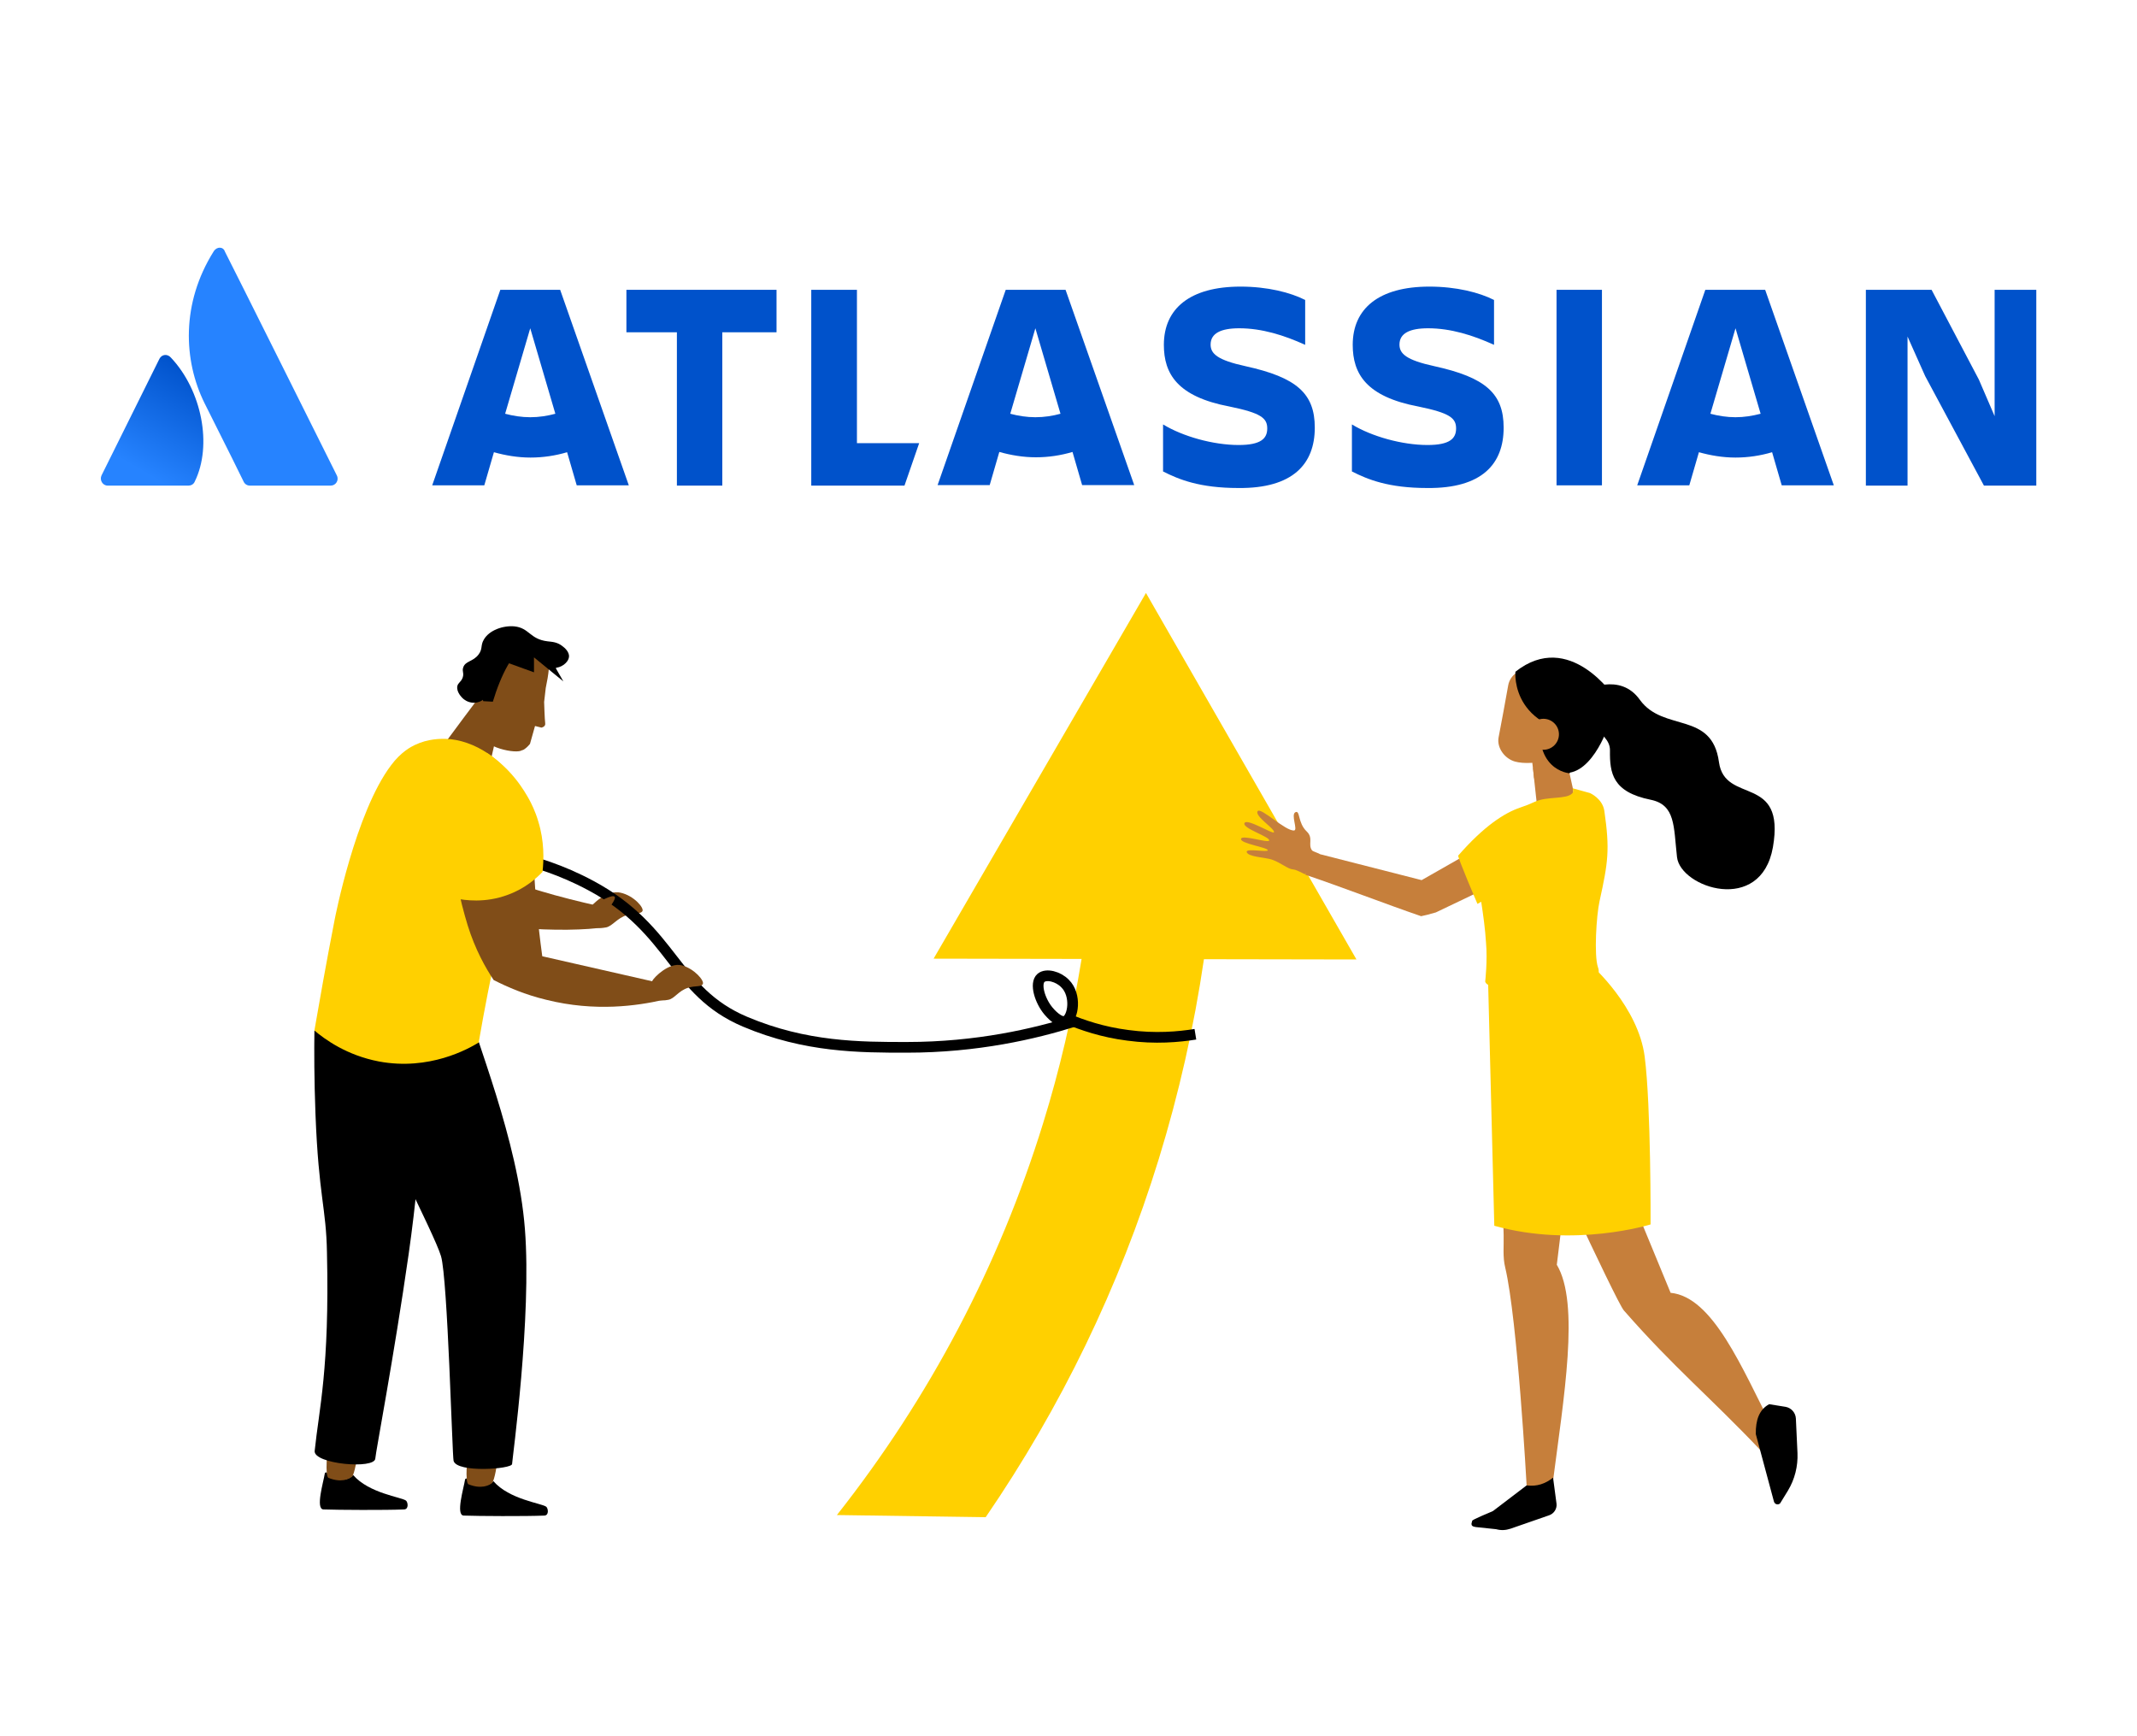 <?xml version="1.0" encoding="utf-8"?>
<!-- Generator: Adobe Illustrator 27.8.1, SVG Export Plug-In . SVG Version: 6.00 Build 0)  -->
<svg version="1.1" id="Layer_1" xmlns="http://www.w3.org/2000/svg" xmlns:xlink="http://www.w3.org/1999/xlink" x="0px" y="0px"
	 viewBox="0 0 800 650" style="enable-background:new 0 0 800 650;" xml:space="preserve">
<style type="text/css">
	.st0{fill:#FED110;}
	.st1{fill-rule:evenodd;clip-rule:evenodd;fill:#804D18;}
	.st2{fill:#FFFFFF;}
	.st3{fill-rule:evenodd;clip-rule:evenodd;}
	.st4{fill:#EEEFE8;}
	.st5{fill:#FFB500;}
	.st6{fill:#CC8339;}
	.st7{clip-path:url(#SVGID_00000138541299183920375530000013013384946254484632_);fill:#FFFFFF;}
	.st8{fill:#E5E5E5;}
	.st9{fill-rule:evenodd;clip-rule:evenodd;fill:#CC8339;}
	.st10{fill:#0494BE;}
	.st11{fill:#111820;}
	.st12{fill-rule:evenodd;clip-rule:evenodd;fill:#9D9D9D;}
	.st13{fill-rule:evenodd;clip-rule:evenodd;fill:#868686;}
	.st14{fill-rule:evenodd;clip-rule:evenodd;fill:#FFB500;}
	.st15{fill:#B4AEA9;}
	.st16{fill:#FFF099;}
	.st17{fill:#804D18;}
	.st18{clip-path:url(#SVGID_00000099652485407461114240000012708143964145962166_);fill:#FED110;}
	.st19{fill-rule:evenodd;clip-rule:evenodd;fill:#FFF099;}
	.st20{clip-path:url(#SVGID_00000121978882038081424470000016722513614905148061_);}
	.st21{fill:#1D1D1B;}
	.st22{clip-path:url(#SVGID_00000161598910911713993770000002633963611034218142_);}
	.st23{fill:url(#Vector_00000134972841289360355170000001855350789783310209_);}
	.st24{fill:#2683FF;}
	.st25{fill:#0052CB;}
	.st26{fill:url(#Vector_00000058575358929096891070000007023612263667036549_);}
	.st27{fill:url(#Vector_00000152965772767277457160000000838848933847424929_);}
	.st28{fill:url(#Vector_00000067950670814455689400000009339855178080854410_);}
	.st29{fill:url(#Vector_00000127739544257616929070000016276292621966342027_);}
	.st30{fill:#101820;}
	.st31{fill:#B5ADA8;}
	.st32{fill:#814D18;}
	.st33{fill:#8E8686;}
	.st34{fill:#0491BB;}
	.st35{fill-rule:evenodd;clip-rule:evenodd;fill:#FFD100;}
	.st36{fill-rule:evenodd;clip-rule:evenodd;fill:#B1ABA6;}
	.st37{fill-rule:evenodd;clip-rule:evenodd;fill:#111820;}
	
		.st38{clip-path:url(#SVGID_00000152983524143978839310000012138523430927879306_);fill-rule:evenodd;clip-rule:evenodd;fill:#111820;}
	.st39{fill-rule:evenodd;clip-rule:evenodd;fill:#9A9A9A;}
	.st40{fill-rule:evenodd;clip-rule:evenodd;fill:#838383;}
	.st41{fill:#253858;}
	.st42{fill:url(#Vector_00000057112664342672969690000016762087504447415680_);}
	.st43{fill:url(#Vector_2_00000145047773845182457040000004901028698090151055_);}
	.st44{fill:#C8C8C8;}
	.st45{fill:#A7A7A7;}
	.st46{fill:url(#Vector_00000078731388913201158870000013756946782084416136_);}
	.st47{fill:url(#Vector_2_00000179641562220261836460000015705192423078555830_);}
	.st48{opacity:0.2;fill:#B5ADA8;}
	.st49{fill:none;stroke:#FFB500;stroke-width:2;stroke-miterlimit:10;}
	.st50{fill:url(#Vector_00000101809828970585290090000015603945049930605974_);}
	.st51{fill:url(#Vector_2_00000183931579185957603910000007741991955900783002_);}
	.st52{fill:url(#Vector_2_00000109731087662980261220000004387366670288920745_);}
	.st53{fill-rule:evenodd;clip-rule:evenodd;fill:#FFA78F;}
	.st54{fill-rule:evenodd;clip-rule:evenodd;fill:#C14627;}
	.st55{fill-rule:evenodd;clip-rule:evenodd;fill:#B4AEA9;}
	.st56{fill:url(#SVGID_00000038412277741878670330000000963013891898945215_);}
	.st57{fill:#010101;}
	.st58{fill:#B8781B;}
	.st59{fill:url(#Vector_00000102541935788375573920000014460314741210908298_);}
	.st60{fill:none;stroke:#1D1D1B;stroke-width:2;stroke-miterlimit:10;}
	.st61{fill:url(#SVGID_00000040564422679493509110000006910925025702407599_);}
	
		.st62{clip-path:url(#SVGID_00000035517158468344063180000014904194006733631369_);fill-rule:evenodd;clip-rule:evenodd;fill:#111820;}
	.st63{fill:#F8AA8A;}
	.st64{fill:url(#SVGID_00000028302372762704913610000000063966357958872740_);}
	.st65{fill:url(#SVGID_00000037686426138398973790000004409975281615303347_);}
	.st66{fill:url(#SVGID_00000074404923369014725550000016813000812202794673_);}
	.st67{fill:#C67F3B;}
	.st68{fill:none;stroke:#FFB300;stroke-width:2;stroke-linecap:square;stroke-linejoin:round;stroke-miterlimit:10;}
	.st69{fill:none;stroke:#FFD100;stroke-width:2;stroke-linecap:square;stroke-linejoin:round;stroke-miterlimit:10;}
	.st70{fill:#D27D24;}
	.st71{fill:#FFB300;}
	.st72{fill:#FFD100;}
	.st73{fill:#D78021;}
	.st74{fill:#FFF18C;}
	.st75{fill:#D7D1CB;}
	.st76{fill-rule:evenodd;clip-rule:evenodd;fill:#FED110;}
	.st77{fill-rule:evenodd;clip-rule:evenodd;fill:#7C5545;}
	.st78{fill:#FFD000;}
	.st79{fill:#F0F0EC;}
	.st80{fill:#D7D2CB;}
	.st81{fill:#B6781B;}
	.st82{fill:url(#SVGID_00000133524995146354638020000010178674692741809331_);}
	.st83{fill:url(#SVGID_00000153680414968273078090000010075848700904703908_);}
	.st84{fill:url(#Vector_2_00000073696281588292896160000010639725490486304436_);}
	.st85{fill:url(#Vector_3_00000087370022546694491900000017251306101777702536_);}
	.st86{fill:url(#Vector_00000141414244014528558540000004032471847184027300_);}
	.st87{fill:url(#Vector_00000102539252987178427510000006173165609307504047_);}
	.st88{fill:url(#Vector_00000132775189037178083160000014916513767966940034_);}
	.st89{fill:url(#Vector_00000150824783577896082750000003888847545596916623_);}
	.st90{fill:#31518A;}
	.st91{fill:url(#Vector_00000038395935384452268270000010093339306973123210_);}
	.st92{fill:url(#Vector_00000082366266178769295850000007722865389310735275_);}
	.st93{fill:url(#Vector_00000095317469999420169820000011587863677927888520_);}
	.st94{fill-rule:evenodd;clip-rule:evenodd;fill:#C67F3B;}
	.st95{fill-rule:evenodd;clip-rule:evenodd;fill:#FFD000;}
	.st96{fill:none;stroke:#000000;stroke-width:4;stroke-miterlimit:10;}
	.st97{fill:url(#Vector_00000102502444863567452400000000608622390663585977_);}
	.st98{fill:#F0F0ED;}
	.st99{fill:url(#Vector_2_00000165930148733307906370000010905466611611124926_);}
	.st100{fill:url(#Vector_3_00000152266354055282772770000003932951980882249663_);}
	.st101{fill:#C6803A;}
	.st102{fill:url(#SVGID_00000044871922127090127380000011801881067675159476_);}
	.st103{fill:#C6C6C6;}
	.st104{fill:#A5A5A5;}
	.st105{fill:#171321;}
	.st106{fill:#E14329;}
	.st107{fill:#FB6D26;}
	.st108{fill:#FBA226;}
	.st109{fill:#FFB400;}
	.st110{fill:url(#Vector_00000147932262992350956800000011805938526641053585_);}
	.st111{fill:url(#Vector_2_00000165931504854775066880000006390945125830781323_);}
	.st112{fill:url(#Vector_00000070803337501414812730000005126512337343035830_);}
	.st113{clip-path:url(#SVGID_00000033337130742335094420000011890225188427938437_);}
	.st114{clip-path:url(#SVGID_00000098193322521862393840000017063993360942334872_);}
	.st115{clip-path:url(#SVGID_00000008850025826360581310000013038305757472271526_);}
	.st116{fill:#FDBA12;}
	.st117{fill:#10121C;}
	.st118{opacity:0.2;fill:#10121C;}
	.st119{fill:#162D66;}
	.st120{fill:#FFE25E;}
	.st121{fill:#0F0D0E;}
	.st122{fill:#D7D3CC;}
	.st123{fill:#E73E11;}
	.st124{fill:#0089CE;}
	.st125{fill:#23A846;}
	.st126{fill:#FCBD16;}
	.st127{fill:#777A7B;}
	.st128{fill:#316CE5;}
	.st129{fill:none;stroke:#FED110;stroke-miterlimit:10;}
	.st130{fill:none;stroke:#FFB500;stroke-width:5.2;stroke-miterlimit:10;}
	.st131{fill:#E24329;}
	.st132{fill:#FC6D26;}
	.st133{fill:#FCA326;}
	.st134{fill:#FBA021;}
	.st135{fill:#9676FF;}
	.st136{enable-background:new    ;}
	.st137{fill:#C7803A;}
	.st138{fill:#EFF0E9;}
	.st139{fill:#B9781B;}
	.st140{fill:#24292F;}
	.st141{fill-rule:evenodd;clip-rule:evenodd;fill:#24292F;}
	.st142{fill:none;stroke:#000000;stroke-width:5;stroke-linecap:square;stroke-miterlimit:10;}
	
		.st143{clip-path:url(#SVGID_00000109750013920038060700000004337645639219257513_);fill-rule:evenodd;clip-rule:evenodd;fill:#111820;}
	.st144{fill-rule:evenodd;clip-rule:evenodd;fill:#B5ADA8;}
	.st145{fill:url(#SVGID_00000070802192210090592140000001192616496227998895_);}
	.st146{fill:#2684FF;}
	.st147{fill:#252F3E;}
	.st148{fill:#FF9900;}
	.st149{fill:#DB792D;}
	.st150{fill:none;stroke:#101820;stroke-width:15;stroke-miterlimit:10;}
	.st151{fill:#D5864F;}
	.st152{fill:#E85358;}
	.st153{fill:#525252;}
	.st154{fill:#003E51;}
	.st155{fill-rule:evenodd;clip-rule:evenodd;fill:#814D18;}
	.st156{fill:#1B1C30;}
	.st157{fill:#666774;}
	.st158{fill:#8F8F99;}
	.st159{fill:url(#SVGID_00000157995310275977672340000000206669422202861984_);}
	.st160{fill:none;stroke:#0F0D0E;stroke-width:2;stroke-miterlimit:10;stroke-dasharray:15;}
	.st161{fill:url(#SVGID_00000078761278434942303700000016758477439915965363_);}
	.st162{fill:#0078D4;}
	.st163{fill:url(#SVGID_00000030488970761920975100000006704675832220848544_);}
	.st164{fill:url(#SVGID_00000129922841322704556300000009923087004597823927_);}
</style>
<g>
	<path class="st17" d="M226.9,347.2c2.4-0.5,4.1-3.5,7.8-4.6c3.1-1,5.1-0.3,5.8-1.5c0.7-1.2-3.2-5.8-8.2-6.9c-5-1.2-10.9,4.5-11.6,6
		C218.9,343.5,219.8,348.6,226.9,347.2z"/>
</g>
<g id="horizontal-logo-gradient-blue-atlassian_00000042723724346024509070000005087590012954054824_">
	<g id="Group_00000089561251057234303330000015983481564034369186_">
		<g id="Group_2_00000050654717474764243090000014697823210004775096_">
			<g id="Group_3_00000109751398218404588960000015452700953431717284_">
				
					<linearGradient id="Vector_00000127030629969386827690000014520312273129184185_" gradientUnits="userSpaceOnUse" x1="75.982" y1="-10964.169" x2="52.91" y2="-11004.032" gradientTransform="matrix(1 0 0 -1 0 -10823.597)">
					<stop  offset="0" style="stop-color:#0052CB"/>
					<stop  offset="0.923" style="stop-color:#2683FF"/>
				</linearGradient>
				
					<path id="Vector_00000078012025717114040230000000372127299973402043_" style="fill:url(#Vector_00000127030629969386827690000014520312273129184185_);" d="
					M64,133.9c-1.3-1.5-3.4-1.3-4.3,0.4L38,178c-0.8,1.7,0.4,3.8,2.3,3.8h30.3c0.9,0,1.9-0.5,2.3-1.5
					C79.6,166.7,75.5,146.1,64,133.9z"/>
				<path id="Vector_2_00000103241084680323641850000015574221284456020610_" class="st24" d="M80,94.1
					c-12.2,19.4-11.4,40.8-3.4,56.9c8.1,16.1,14.2,28.4,14.6,29.3c0.4,0.9,1.3,1.5,2.3,1.5h30.3c1.9,0,3.2-2,2.3-3.8
					c0,0-40.8-81.8-41.9-83.8C83.6,92.3,81.2,92.2,80,94.1z"/>
			</g>
		</g>
		<g id="Group_4_00000183229043320558865120000007884214503847687358_">
			<g id="Group_5_00000099631701741886619320000000983538741243375539_">
				<g id="Group_6_00000179613139735964397010000001966591879912383128_">
					<g id="Group_7_00000088825975173031787000000002788531071398516883_">
						<path id="Vector_3_00000000940068668403190620000003545287744240415625_" class="st25" d="M492.2,160.1
							c0-12.8-6.8-18.8-25.9-23c-10.6-2.3-13.1-4.7-13.1-8.1c0-4.2,3.8-6.1,10.7-6.1c8.5,0,16.8,2.6,24.7,6.2v-16.8
							c-5.5-2.8-14.1-5-24.2-5c-18.9,0-28.7,8.2-28.7,21.8c0,10.8,5,19.4,24.6,23.1c11.7,2.4,14.1,4.3,14.1,8.2
							c0,3.8-2.4,6.2-10.7,6.2c-9.5,0-20.9-3.2-28.3-7.7v17.6c5.9,3,13.7,6.2,28.2,6.2C484,182.9,492.2,173.7,492.2,160.1z"/>
						<path id="Vector_4_00000008110615737518866210000011178373714732733328_" class="st25" d="M698.5,108.5v73.3h15.6V126
							l6.6,14.8l22,41h19.6v-73.3h-15.6v47.3l-5.9-13.7l-17.7-33.6H698.5z"/>
						<path id="Vector_5_00000151530796292184531770000000638593078103510184_" class="st25" d="M599.7,108.5h-17v73.2h17V108.5z"/>
						<path id="Vector_6_00000130605484061531558670000008979850475664058782_" class="st25" d="M562.9,160.1
							c0-12.8-6.8-18.8-25.9-23c-10.6-2.3-13.1-4.7-13.1-8.1c0-4.2,3.8-6.1,10.7-6.1c8.5,0,16.8,2.6,24.7,6.2v-16.8
							c-5.5-2.8-14.1-5-24.2-5c-18.9,0-28.7,8.2-28.7,21.8c0,10.8,5,19.4,24.6,23.1c11.7,2.4,14.1,4.3,14.1,8.2
							c0,3.8-2.4,6.2-10.7,6.2c-9.5,0-20.9-3.2-28.3-7.7v17.6c5.9,3,13.7,6.2,28.2,6.2C554.8,182.9,562.9,173.7,562.9,160.1z"/>
						<path id="Vector_7_00000024723884611043870080000017949270085864322433_" class="st25" d="M303.7,108.5v73.3h34.9l5.5-15.9
							h-23.3v-57.4H303.7z"/>
						<path id="Vector_8_00000137817338467561389840000000054380155596215999_" class="st25" d="M234.5,108.5v15.9h18.9v57.4h17
							v-57.4h20.3v-15.9H234.5z"/>
					</g>
				</g>
				<path id="Vector_9_00000174575802957448111850000007937281785715396998_" class="st25" d="M209.7,108.5h-22.4l-25.5,73.2h19.5
					l3.6-12.4c4.3,1.2,8.9,2,13.7,2c4.7,0,9.3-0.7,13.7-2l3.6,12.4h19.5L209.7,108.5z M198.5,156.2c-3.2,0-6.4-0.5-9.4-1.3l9.4-32
					l9.4,32C204.9,155.7,201.8,156.2,198.5,156.2z"/>
				<path id="Vector_10_00000127026944601765344640000004363877402776080775_" class="st25" d="M398.9,108.5h-22.4L351,181.6h19.5
					l3.6-12.4c4.3,1.2,8.9,2,13.7,2c4.7,0,9.3-0.7,13.7-2l3.6,12.4h19.5L398.9,108.5z M387.6,156.2c-3.2,0-6.4-0.5-9.4-1.3l9.4-32
					l9.4,32C394.1,155.7,390.9,156.2,387.6,156.2z"/>
				<path id="Vector_11_00000102519843623057113910000005892837626782149262_" class="st25" d="M660.8,108.5h-22.4l-25.5,73.2h19.5
					l3.6-12.4c4.3,1.2,8.9,2,13.7,2c4.7,0,9.3-0.7,13.7-2l3.6,12.4h19.5L660.8,108.5z M649.7,156.2c-3.2,0-6.4-0.5-9.4-1.3l9.4-32
					l9.4,32C656,155.7,652.9,156.2,649.7,156.2z"/>
			</g>
		</g>
	</g>
</g>
<g>
	<g>
		<g>
			<path class="st78" d="M390.5,420.5C374,473.9,348,523.2,313.3,567.2L369,568c28.2-41.2,50-86.1,64.8-134.1
				c7.5-24.4,13.2-49.5,16.9-74.8l57.1,0.1L429,222l-79.5,136.9l55.4,0.1C401.5,379.9,396.7,400.5,390.5,420.5z"/>
		</g>
	</g>
</g>
<path class="st94" d="M572.1,415.7c0,0,32.9,71.6,35.8,74.9c18.9,21.6,32,32.1,51.8,53l4-8.9c-11.6-22.5-22.4-49.2-38.3-50.7
	l-28-67.9L572.1,415.7z"/>
<path class="st3" d="M657.3,536.9l6.8,25.3c0.2,0.6,0.7,1,1.3,1l0,0c0.5,0,1-0.2,1.2-0.7l2.7-4.4c2.6-4.3,3.8-9.2,3.6-14.1
	l-0.6-12.9c-0.1-2.2-1.7-4-3.8-4.4l-6.2-1C658.6,527.7,657.2,531.6,657.3,536.9L657.3,536.9z"/>
<path class="st94" d="M558.2,370.2c0,0,4.3,71.7,4.7,92.2c0.1,4.1-0.4,8.2,0.6,12.2c4.6,19.5,8,81.5,8,81.5c2.2,1.4,5.9,0.7,9.7-0.3
	c4.2-32.6,10.3-67.8,1.6-82.3l10-81.8l-19.5-4.6L558.2,370.2z"/>
<path class="st54" d="M573.4,440.2c0,0,11.2,16.3,11.2,16.3c0,0,1.6-13.3,1.6-13.3L573.4,440.2z"/>
<path class="st3" d="M571.5,556.1l-12.6,9.6c-0.5,0.3-7.9,3.2-7.8,3.7l0,0c0.1,0.4-1.2,2,1.4,2.3l7.6,0.8c1.8,0.5,3.6,0.4,5.4-0.2
	l14.4-5c1.8-0.6,3-2.4,2.8-4.3l-1.3-9.8C578.5,555.5,575.3,556.6,571.5,556.1L571.5,556.1z"/>
<path class="st95" d="M596,361.6c0,0,17.3,15.3,19.7,34c2.4,18.6,2.2,62.8,2.2,62.8s-28.5,8.9-58.5,0.5l-2.4-94.5L596,361.6z"/>
<path class="st3" d="M602,271.7c0.2,0.2-6.9,21.1-18.7,17.2c-11.9-3.9-0.2-28.2-0.2-28.2L602,271.7z"/>
<path class="st94" d="M573.3,282.7c0,0,1.1,9.4,1.9,17.2c0.2,2.1,1.6,3.9,3.5,4.7c1.9,0.8,4.1,0.5,5.8-0.8c0.5-0.4,1.1-0.8,1.6-1.2
	c2.3-1.8,3.3-4.7,2.7-7.5c-1.6-7.2-4.5-20.3-4.5-20.3L573.3,282.7L573.3,282.7z"/>
<path class="st94" d="M573.9,287.5c0,0,3.1,0.4,6-2c0,0-3,4.9-5.6,5.9L573.9,287.5z"/>
<path class="st94" d="M592.2,261.6c0.7-3.9-1.9-7.6-5.8-8.3c-4.2-0.8-9.4-1.7-13.5-2.5c-3.9-0.7-7.6,1.9-8.3,5.8
	c-1,5.7-2.5,13.8-3.6,19.5c-0.7,3.9,2.3,7.9,6.1,9c6.7,1.9,20.5-1.5,21.2-5.4C589.4,273.9,591.2,267.3,592.2,261.6L592.2,261.6z"/>
<path class="st3" d="M604.5,261.1c0,0-16.9-25.7-37.2-9.6c0,0-2.3,24.5,33.8,23.6C611.3,274.9,604.5,261.1,604.5,261.1z"/>
<path class="st94" d="M572.7,318.9l1.1-13.1l-41.6,23.7l-38-9.7l-5.4,3.7l-0.1,4c12.3,4.1,31,11.3,43.3,15.5
	c1.1-0.2,3.1-0.7,5.5-1.4c0,0,22.4-10.7,22.4-10.7l0,0L572.7,318.9z"/>
<path class="st95" d="M554.5,337.6l-1.4,0.8c0,0-7.6-17.7-7.2-18.1c9.6-11,17.3-16,23.3-18c1.8-0.6,3.6-1.3,5.3-2.1
	c4.7-2.2,11.8-0.8,14.1-3.2c0.6-0.6,0.1-1.9,0.1-1.9l6.5,1.8c0,0,4.7,2,5.4,6.7c2.1,14.6,1.4,19.2-1.8,33.8
	c-1.2,5.3-2.1,20.4-0.6,24.7c4.4,12-41.7,10.8-42.2,5.3c0,0,0.9-7.8,0.3-14.5C556,347.8,555.2,342.2,554.5,337.6z"/>
<path class="st3" d="M596,271.6c-5.7-5-2.8-14.5,4.7-15.3c4.5-0.5,9.5,0.5,13.2,5.7c8.8,12.2,27,4.1,29.6,23.3
	c2.2,16.1,25,4.2,20.2,31.9c-4.5,25.3-34.6,15.1-35.9,3.7c-1.3-11.5-0.5-19.6-9.9-21.5c-14.3-2.9-15.3-10-15.2-18.4
	C602.8,277.1,599.4,274.7,596,271.6z"/>
<path class="st3" d="M587.6,289.5c0,0-14.9-0.9-10.3-24c4.6-23.1,16,9.4,16,9.4L587.6,289.5z"/>
<path class="st94" d="M572,274.9c0,3.2,2.6,5.8,5.8,5.8c3.2,0,5.8-2.6,5.8-5.8c0-3.2-2.6-5.8-5.8-5.8
	C574.7,269.1,572,271.7,572,274.9z"/>
<path class="st67" d="M494.2,319.8c-0.3-0.3-2.6-1-3-1.4c-1.7-2.2,0.6-4.6-2-7.1c-3.5-3.3-2.4-8.2-4.3-7.2c-1.7,0.9,1,6.6-0.4,6.8
	c-3.2,0.4-12.6-8.9-13.7-7.2c-1.2,1.9,6.7,6.7,6.1,7.9c-0.4,0.8-10-5.3-11-3.5c-1.1,2,9.8,5.2,9.2,6.6c-0.4,1-10-2.3-10.5-0.7
	c-0.6,1.8,9.9,3.2,10,4.3c0.1,0.9-8-0.8-7.9,0.6c0.2,1.9,7.1,2.1,9.4,2.9c3.7,1.3,5.8,3.5,8,3.7c1.2,0.1,2.9,1.1,4.4,1.8
	C489.7,324.9,493.2,322.4,494.2,319.8z"/>
<path class="st96" d="M401.8,382.5c-14.4,4.5-35.9,9.6-62.4,9.6c-17.4,0-37.8,0-60.5-9.6c-26.9-11.4-26.5-34.2-57.6-50.9
	c-11.3-6.1-21.5-9-27.8-10.5"/>
<path class="st17" d="M223.3,339c-10.8-2.4-34.2-8.3-36.6-12.3c-5.2-8.5-5.8-26.8-5.1-38.5c-1.4-1.7-2.8-3.4-4.1-5.1
	c-3.5-0.8-6.9-1.6-10.5-2.2c-4.5-0.8-9.1-0.5-13.7-0.5c-9.5,22.5,7.2,54.4,11.1,58.4c9.2,9.5,49.2,10.5,61.9,8.3
	C222.2,346.5,221.3,341.7,223.3,339z"/>
<g>
	<g>
		<g>
			<g>
				<path d="M132.2,552.2c5.9,6.9,18.2,8.3,19.8,9.6c0.7,0.6,1.1,3.2-0.7,3.3c-7.1,0.3-24.8,0.2-30.2,0c-3.1-0.1,0-10.3,0.5-13.5
					c0.1-0.4,0.5-0.5,0.8-0.2C122.9,551.9,128.8,556.1,132.2,552.2z"/>
				<path d="M184.7,554.5c5.9,6.9,18.2,8.3,19.8,9.6c0.7,0.6,1.1,3.2-0.7,3.3c-7.1,0.3-24.8,0.2-30.2,0c-3.1-0.1,0-10.3,0.5-13.5
					c0.1-0.4,0.5-0.5,0.8-0.2C175.3,554.2,181.2,558.3,184.7,554.5z"/>
			</g>
		</g>
	</g>
	<g>
		<path class="st17" d="M250.2,374.3c2.3-0.4,3.8-3.4,7.4-4.5c2.9-0.9,4.9-0.2,5.5-1.4c0.7-1.2-3.2-5.8-7.9-7
			c-4.7-1.2-10.3,4.4-11,5.8C242.6,370.6,243.4,375.7,250.2,374.3z"/>
	</g>
	<g id="Head_00000096017351185874421050000008769369802043610252_">
		<path class="st17" d="M177.5,263.5c0,0-7,9.3-9.9,13.3c0,0,0.2,17,14.9,14.9c0,0,2.6-17,5.6-21.4
			C191.1,265.9,180.9,257.7,177.5,263.5z"/>
	</g>
	<g>
		<path class="st17" d="M133.8,544.7c0,0-1,7.4-2.1,8.2s-3.9,2.3-8.7,0.4c-1.5-0.6-0.3-11.2-0.3-11.2L133.8,544.7z"/>
	</g>
	<g>
		<path class="st17" d="M186.2,547.1c0,0-1,7.4-2.1,8.2s-3.9,2.3-8.7,0.4c-1.5-0.6-0.3-11.2-0.3-11.2L186.2,547.1z"/>
	</g>
	<g>
		<path d="M125.1,366.8c-1.2,1.2,0.5,3.7-0.5,8.4c-1.1,4.9-4.3,8.5-6.9,10.7c-0.1,7.3-0.1,18.1,0.4,31.2c1.2,30.9,4,34.9,4.3,51.8
			c1,43.8-3,58.6-4.6,74.3c-0.5,4.9,22.6,7,22.7,2.8c0.1-2.1,7-38.2,12.5-76.6c5.3-37.2,6.9-75.4,5.6-81.6
			C155.1,369.9,128.2,363.7,125.1,366.8z"/>
		<path d="M121.2,387.3c1.4,1.1,2.9,1.7,4.6,2c1.6,0.3,0.9,2.7-0.7,2.5c-2.2-0.3-4.1-1.3-5.8-2.6C118.2,388,120,386.2,121.2,387.3z"
			/>
	</g>
	<g>
		<path d="M133.6,376.2c-1.6,7.9-1.9,17.2,1.9,28.9c4.4,13.4,27.1,56.7,29.6,65.2c2.5,8.5,4.2,74.8,4.7,76.6
			c1.2,4.6,21.8,3.1,21.9,1.2c0.1-2.1,7.4-55,4.8-88c-2.6-33.6-18.7-71.3-22.3-86.3C171.6,363.1,135.6,366.2,133.6,376.2z"/>
		<path d="M165.1,402.8c3.6-3.2,6.2-7.2,7.4-11.8c0.4-1.6,2.9-0.9,2.5,0.7c-1.3,5.1-4.1,9.5-8,13
			C165.6,405.6,163.8,403.8,165.1,402.8z"/>
		<path d="M139.5,391.4c3,0.7,6,0.8,9,0.5c1.6-0.2,1.6,2.4,0,2.6c-3.3,0.4-6.5,0.1-9.7-0.6C137.2,393.5,137.9,391,139.5,391.4z"/>
	</g>
	<path class="st78" d="M155.3,278.9c-1.3,0.6-5.2,2.6-8.9,7.6c-13.4,17.7-21.1,57.7-21.1,57.7c-3.3,16.9-5.8,31.2-7.6,41.6
		c3.9,3.3,12.1,9.3,24.2,11.6c18.8,3.5,33.4-4.7,37.3-7.1c4.5-26.1,9.3-46.7,13.1-61.2c3.8-14.5,6.8-24.1,1.8-34.2
		c-4.9-10.1-16.5-18-27.4-18.3C165,276.6,160.3,276.5,155.3,278.9z"/>
	<path class="st17" d="M174.9,307.6c-7.5,14-2.4,30.1,0.2,38.9c2.8,9,6.7,15.9,9.7,20.4c5.3,2.7,11.8,5.5,19.7,7.4
		c18.4,4.6,34.2,2.2,43.5,0.1c-0.1-2.1-0.1-4.1-0.2-6.2c-14.9-3.4-29.9-6.8-44.8-10.2c-1.8-13.2-2.6-23.5-3-30.7
		c-0.5-9.3-3.3-18.2-4.7-27.4c-0.4-2.6-0.8-5.5-2.8-6.4C188.4,291.6,179.4,299.2,174.9,307.6z"/>
	<path class="st78" d="M182.5,282c2.8,1.9,6.7,4.9,10.4,9.5c2.6,3.2,4.3,6.2,5.2,7.8c0.7,1.3,2.3,4.4,3.4,8.2
		c2.3,7.4,2.1,14.4,1.6,18.9c-2.2,2.3-6.4,6.2-13,8.6c-8.6,3.2-16.2,2-19.3,1.4c-1.5-5-3.9-15.4-1.3-28.1
		C172.3,294.9,179.1,285.9,182.5,282z"/>
	<path class="st17" d="M202.7,272.4c0,0,1.6-0.3,1.4-1.6c-0.2-1.3-0.4-8-0.4-8l0.6-5.2c1.1-5.2,1.6-9.5,0.9-10.8
		c-1.8-3.5-14.3-7.9-17.8-1c-6.9,13.6-7.8,26-7.5,28.7c0.5,5.3,13.7,8,15.6,6.3c0,0,0,0,0.1-0.1c0,0.1,0,0.1,0,0.2
		c1-0.5,1.9-1.3,2.8-2.4l1.8-6.4c0-0.1,0.1-0.2,0.1-0.3L202.7,272.4z"/>
	<path d="M205,240.1c-6.7-0.8-6.8-5-12.4-5.6c-4.2-0.4-9.5,1.4-11.5,5c-1.3,2.2-0.3,3.4-2,5.6c-2.1,2.7-4.9,2.3-5.7,4.8
		c-0.5,1.5,0.4,2-0.2,3.8c-0.7,1.8-1.7,1.8-2,3.2c-0.4,2.2,1.7,4.2,2,4.5c0.4,0.4,1.8,1.6,4,1.7c0.5,0,1.9,0,3.3-0.9
		c2.1-1.4,3-4.1,2.8-6.2c-0.1-1.5-0.7-1.9-0.5-3.4c0.1-0.5,0.2-2.1,1.4-3c1.2-1,2.2-0.2,4.1-0.7c2.8-0.8,2.8-3.3,5.7-4.6
		c2.1-0.9,4.2-0.5,4.7-0.4c4.7,1,5.1,5.8,8.7,6.1c2.5,0.2,5.4-1.9,5.6-4.1c0.2-1.9-1.8-3.5-2.2-3.8
		C208.7,240.3,206.6,240.3,205,240.1z"/>
	<path d="M184.5,262.7c2.9-9.7,7.8-19.7,12.4-20.3c0,0-9.1-4.5-14,2.8c-4.9,7.4-2,17.3-2,17.3L184.5,262.7z"/>
	<polygon points="189.1,247.8 199.9,251.7 199.9,246.1 210.9,255.1 208.2,250.4 207.1,244.8 196.6,240.2 	"/>
</g>
<path class="st96" d="M399.5,381.4c5.5,2.3,13.2,5,22.7,6.2c10.3,1.4,19.1,0.6,25.3-0.4"/>
<path class="st17" d="M223.5,338c0.3-0.1,5.7-3.3,6.6-2.3c0.7,0.9-2.4,4.6-2.8,5.1"/>
<path class="st96" d="M398.9,382.3c-2.4,0.9-5.9-3.2-6.4-3.8c-3.2-3.8-5.2-10.3-2.8-12.4c2-1.7,6.5-0.5,9,2.1
	C403.1,372.5,401.8,381.1,398.9,382.3z"/>
</svg>
